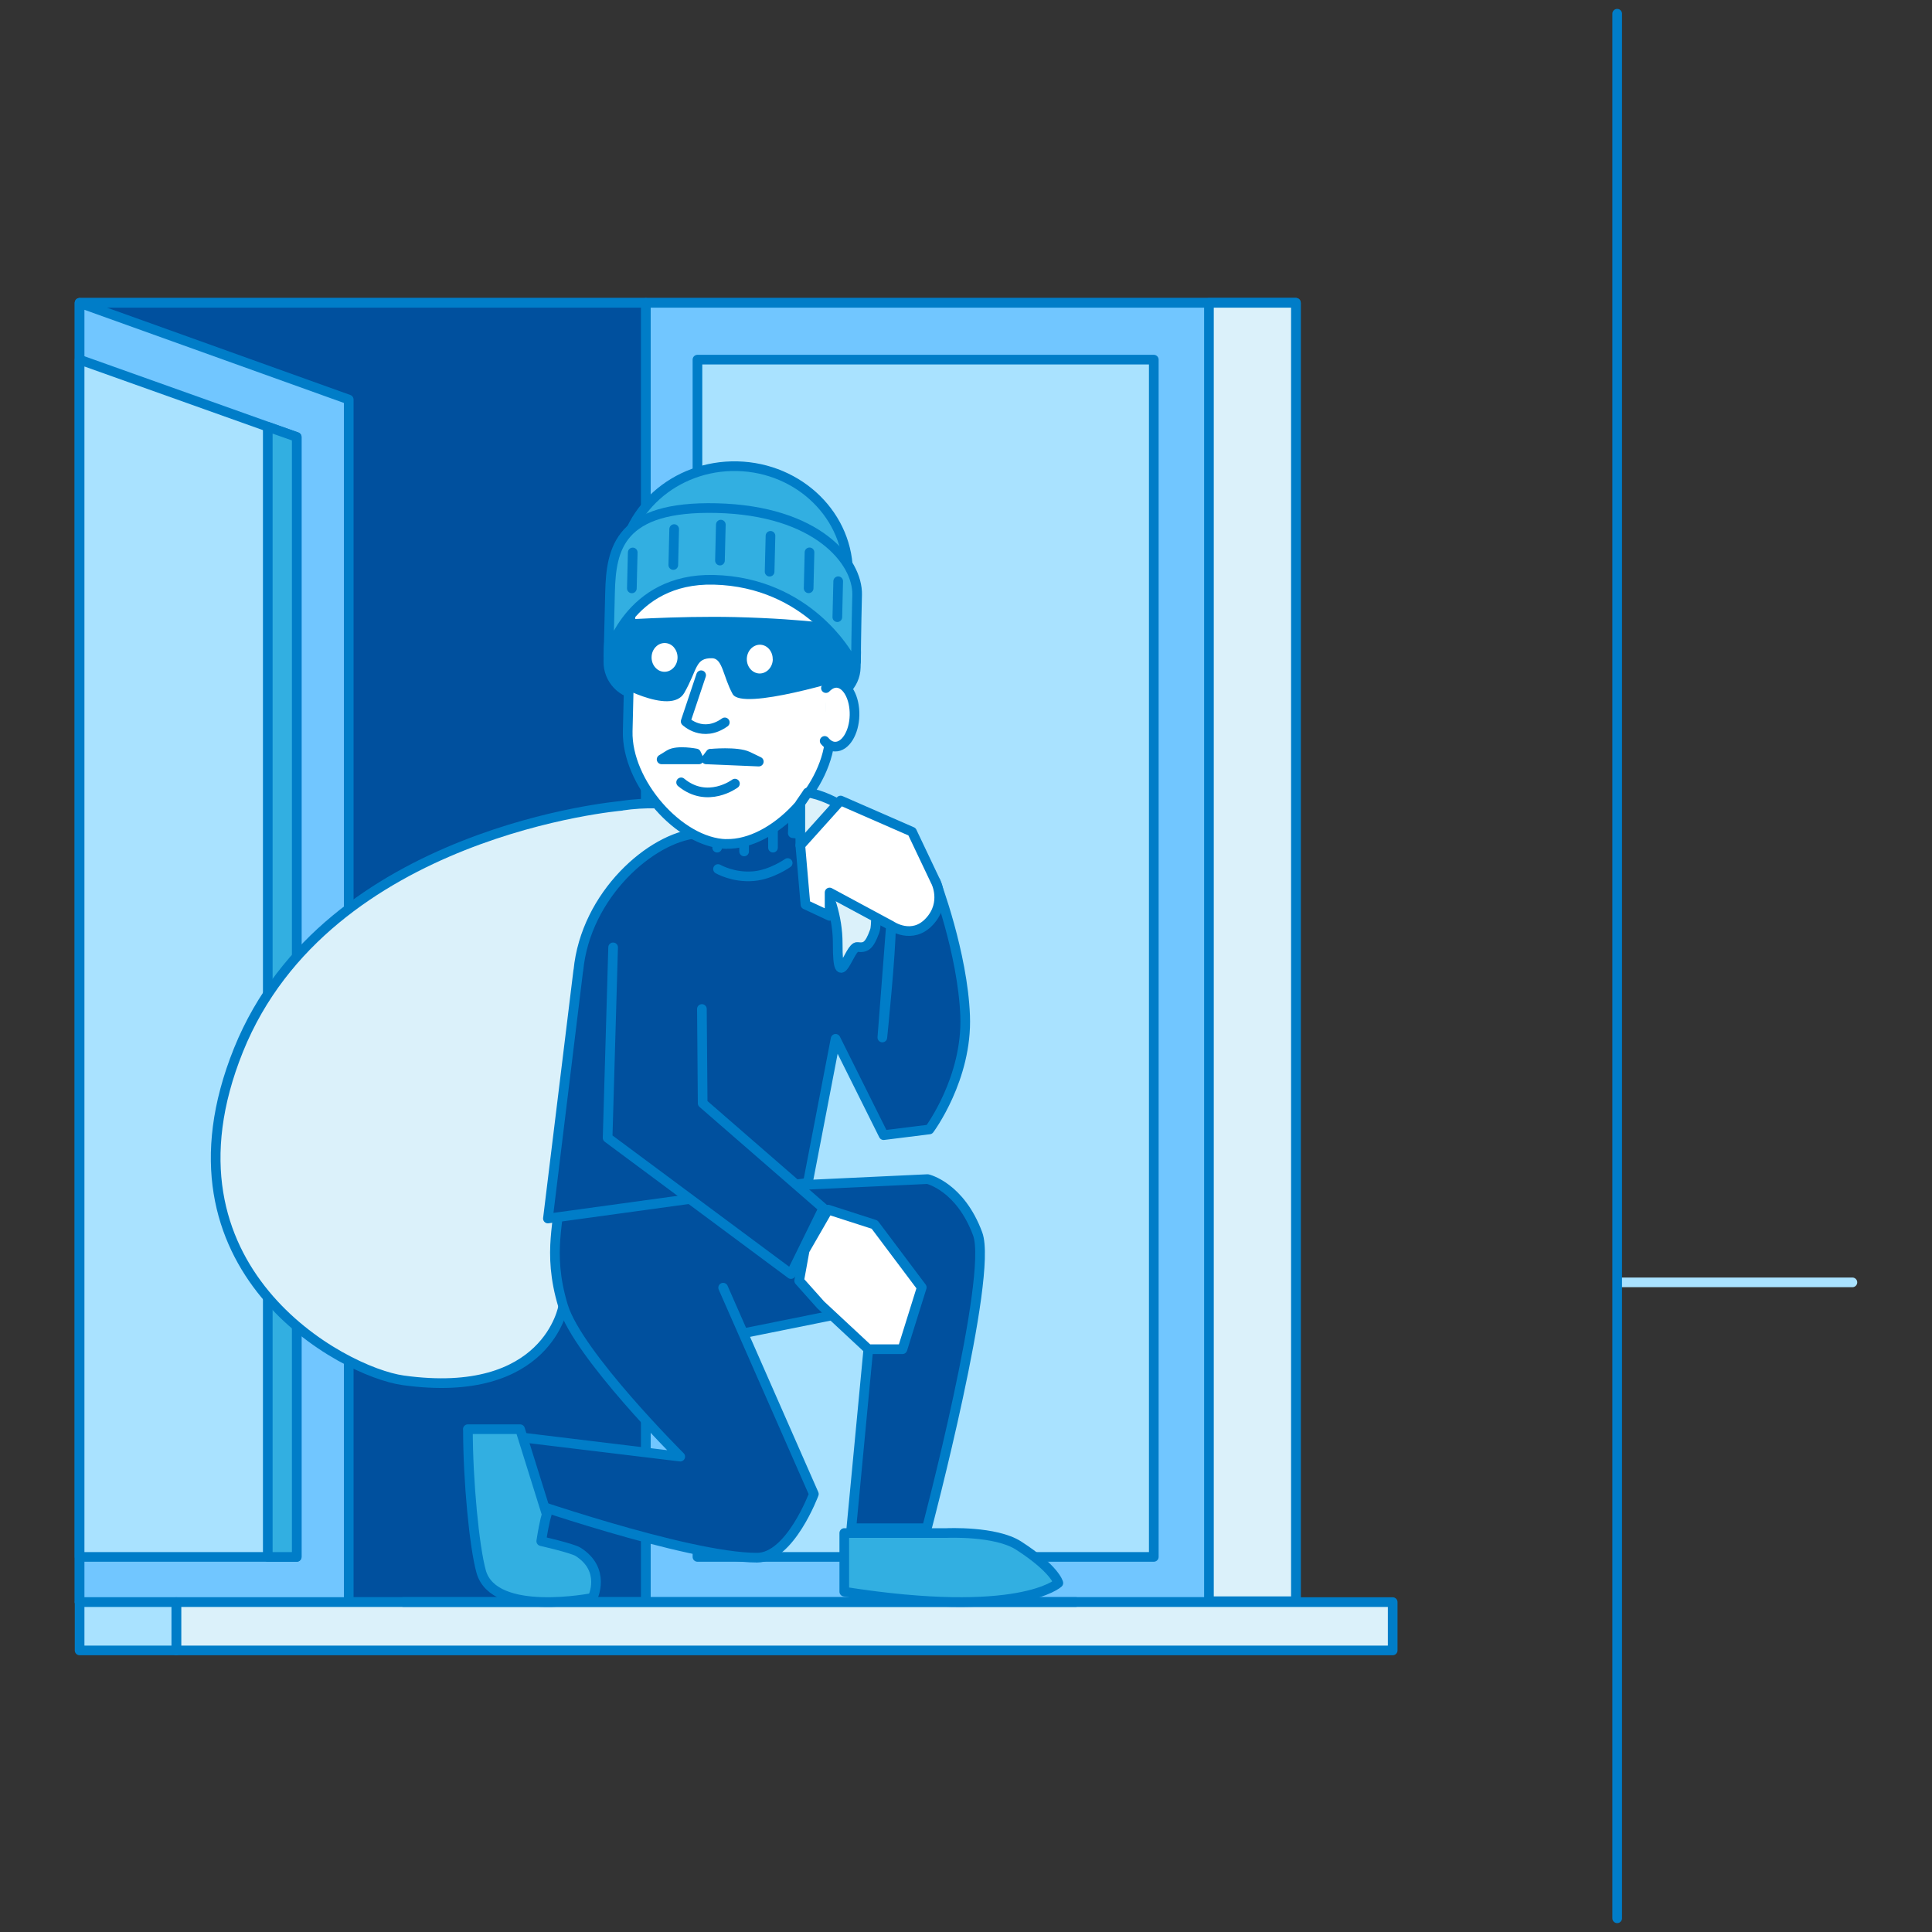 <?xml version="1.0" encoding="UTF-8"?><svg id="_39" xmlns="http://www.w3.org/2000/svg" viewBox="0 0 200 200"><rect x="0" y="0" width="200" height="200" fill="#333333" stroke="none"/><defs><style>.cls-1,.cls-2{stroke-linecap:round;stroke-linejoin:round;}.cls-1,.cls-2,.cls-3{fill:none;}.cls-1,.cls-3{stroke:#007dc8;}.cls-2{stroke:#a9e2ff;}.cls-4{fill:#00509e;}.cls-5{fill:#007dc8;}.cls-6{fill:#fff;}.cls-7{fill:#71c6ff;}.cls-8{fill:#a9e2ff;}.cls-9{fill:#dbf1fa;}.cls-10{fill:#32afe1;}.cls-3{stroke-miterlimit:10;}</style></defs><line class="cls-2" x1="167.79" y1="132.75" x2="191.76" y2="132.75"/><line class="cls-1" x1="167.41" y1="198.58" x2="167.41" y2="1.42"/><rect class="cls-6" x="8.24" y="31.35" width="125.91" height="134.49"/><rect class="cls-1" x="8.24" y="31.35" width="125.91" height="134.49"/><rect class="cls-7" x="66.85" y="31.35" width="67.3" height="134.49"/><rect class="cls-1" x="66.85" y="31.35" width="67.3" height="134.49"/><rect class="cls-4" x="8.24" y="31.35" width="58.61" height="134.49"/><rect class="cls-1" x="8.24" y="31.35" width="58.61" height="134.49"/><polygon class="cls-7" points="36.1 165.85 8.24 165.85 8.24 31.36 36.1 41.36 36.1 165.85"/><polygon class="cls-1" points="36.1 165.85 8.24 165.85 8.24 31.36 36.1 41.36 36.1 165.85"/><polygon class="cls-8" points="30.71 161.17 8.24 161.17 8.24 37.23 30.71 45.24 30.71 161.17"/><polygon class="cls-1" points="30.71 161.17 8.24 161.17 8.24 37.23 30.71 45.24 30.71 161.17"/><rect class="cls-8" x="72.2" y="37.23" width="47.24" height="123.94"/><rect class="cls-1" x="72.2" y="37.23" width="47.24" height="123.94"/><rect class="cls-9" x="18.25" y="165.85" width="125.92" height="5"/><rect class="cls-1" x="18.25" y="165.85" width="125.92" height="5"/><rect class="cls-8" x="8.24" y="165.85" width="10.01" height="5"/><rect class="cls-1" x="8.24" y="165.85" width="10.01" height="5"/><rect class="cls-9" x="125.15" y="31.35" width="9" height="134.41"/><rect class="cls-1" x="125.15" y="31.35" width="9" height="134.41"/><polygon class="cls-10" points="30.72 161.17 27.72 161.17 27.72 44.18 30.72 45.24 30.72 161.17"/><polygon class="cls-1" points="30.72 161.17 27.72 161.17 27.72 44.18 30.72 45.24 30.72 161.17"/><path class="cls-9" d="m64.34,83.42s-30.49,2.57-39.65,25.27c-9.16,22.7,10.81,33.34,17.05,34.2,14.98,2.08,16.57-7.68,16.57-7.68l11.82-44.49,3.58-6.75s-4.42-1.32-9.38-.56"/><path class="cls-1" d="m64.34,83.42s-30.49,2.57-39.65,25.27c-9.16,22.7,10.81,33.34,17.05,34.2,14.98,2.08,16.57-7.68,16.57-7.68l11.82-44.49,3.58-6.75s-4.42-1.32-9.38-.56Z"/><line class="cls-1" x1="111.37" y1="165.84" x2="41.75" y2="165.84"/><path class="cls-4" d="m72.34,138.95l17.96-3.62-2.17,22.87h7.82s6.88-26.06,5.26-30.46c-1.82-4.92-5.18-5.68-5.18-5.68l-20.69.97"/><path class="cls-1" d="m72.34,138.95l17.96-3.62-2.17,22.87h7.82s6.88-26.06,5.26-30.46c-1.82-4.92-5.18-5.68-5.18-5.68l-20.69.97"/><path class="cls-4" d="m74.86,133.3l9.39,21.36s-2.45,6.59-5.88,6.59c-7.31,0-25.21-6.3-25.21-6.3,0,0-2.32-.16-2.46-2.21-.16-2.55,3.12-3.96,3.12-3.96l16.6,2.01s-10.58-10.54-12.12-15.57c-1.78-5.81-.17-9.08-.5-11.57l19.84-3.12"/><path class="cls-1" d="m74.86,133.3l9.39,21.36s-2.45,6.59-5.88,6.59c-7.31,0-25.21-6.3-25.21-6.3,0,0-2.32-.16-2.46-2.21-.16-2.55,3.12-3.96,3.12-3.96l16.6,2.01s-10.58-10.54-12.12-15.57c-1.78-5.81-.17-9.08-.5-11.57l19.84-3.12"/><path class="cls-6" d="m80.99,85.93s-.72,4.19-4.1,3.96c-3.39-.23-3.54-4.47-3.54-4.47l.39-5.72,7.64.51-.39,5.72Z"/><path class="cls-1" d="m80.99,85.93s-.72,4.19-4.1,3.96c-3.39-.23-3.54-4.47-3.54-4.47l.39-5.72,7.64.51-.39,5.72Z"/><path class="cls-4" d="m59.87,100.48c.75-7.9,7.6-13.8,12.28-14.2,0,0-.01-.44-.01-.34v-3.17s2.04,1.05,4.94,1.05c2.57,0,5.01-1.05,5.01-1.05v3.01c0-.11-.02.47-.02.47,4.75.43,6.43,1.8,10.16,9.58.02,2.68-.89,11.57-.89,11.57l.89-11.57,4.62-4.57s2.81,7.4,3.06,13.89c.25,6.49-3.7,11.77-3.7,11.77l-4.74.59-4.97-9.97-2.87,14.9-26.91,3.7,3.14-25.66"/><path class="cls-1" d="m59.87,100.48c.75-7.9,7.6-13.8,12.28-14.2,0,0-.01-.44-.01-.34v-3.17s2.04,1.05,4.94,1.05c2.57,0,5.01-1.05,5.01-1.05v3.01c0-.11-.02.47-.02.47,4.75.43,6.43,1.8,10.16,9.58.02,2.68-.89,11.57-.89,11.57l.89-11.57,4.62-4.57s2.81,7.4,3.06,13.89c.25,6.49-3.7,11.77-3.7,11.77l-4.74.59-4.97-9.97-2.87,14.9-26.91,3.7,3.14-25.66"/><path class="cls-1" d="m74.33,89.96s1.57.92,3.67.74c1.86-.16,3.54-1.36,3.54-1.36"/><line class="cls-1" x1="80.02" y1="87.75" x2="80.02" y2="85.7"/><line class="cls-1" x1="77.03" y1="88.14" x2="77.03" y2="86.1"/><line class="cls-1" x1="74.24" y1="85.7" x2="74.24" y2="87.75"/><path class="cls-5" d="m85.14,72.38l-18.87-.46c-1.85-.04-3.33-1.6-3.29-3.45l.04-1.53c.04-1.85,1.6-3.33,3.45-3.29l18.87.46c1.85.04,3.33,1.6,3.29,3.45l-.04,1.53c-.04,1.85-1.6,3.33-3.45,3.29"/><path class="cls-3" d="m85.14,72.38l-18.87-.46c-1.85-.04-3.33-1.6-3.29-3.45l.04-1.53c.04-1.85,1.6-3.33,3.45-3.29l18.87.46c1.85.04,3.33,1.6,3.29,3.45l-.04,1.53c-.04,1.85-1.6,3.33-3.45,3.29Z"/><path class="cls-6" d="m75.18,87.37h0c-4.86-.12-10.33-6.38-10.2-11.68l.38-15.88c.14-5.66,4.49-10.18,9.67-10.06l2.12.05c5.18.12,9.31,4.85,9.17,10.51l-.38,15.68c-.13,5.41-5.8,11.49-10.76,11.37"/><path class="cls-1" d="m75.18,87.37h0c-4.86-.12-10.33-6.38-10.2-11.68l.38-15.88c.14-5.66,4.49-10.18,9.67-10.06l2.12.05c5.18.12,9.31,4.85,9.17,10.51l-.38,15.68c-.13,5.41-5.8,11.49-10.76,11.37Z"/><path class="cls-1" d="m75.03,74.78c-2.28,1.63-4.05-.1-4.05-.1l1.6-4.78"/><path class="cls-1" d="m76.08,81.12s-2.84,2.13-5.57-.13"/><path class="cls-5" d="m72.06,78s-1.94-.39-2.76.11l-.81.5h3.86s-.29-.61-.29-.61Z"/><path class="cls-1" d="m72.06,78s-1.94-.39-2.76.11l-.81.5h3.86s-.29-.61-.29-.61Z"/><path class="cls-5" d="m73.55,78.03s2.76-.27,3.88.27l1.12.54-5.44-.23.44-.59Z"/><path class="cls-1" d="m73.55,78.03s2.76-.27,3.88.27l1.12.54-5.44-.23.44-.59Z"/><path class="cls-5" d="m87.84,70.2s-11.02,3.45-12,1.64c-.99-1.81-1.03-3.67-2.11-3.7-1.79-.04-1.48,1.1-2.89,3.58-1.41,2.48-7.54-1.12-7.54-1.12l.15-6.38s6.56-.48,12.65-.34c7.74.19,11.87.95,11.87.95l-.13,5.36Z"/><path class="cls-6" d="m69.77,67.03c.51.59.49,1.54-.05,2.1-.54.57-1.39.55-1.9-.05-.51-.59-.49-1.54.05-2.1.54-.57,1.39-.55,1.9.04"/><path class="cls-6" d="m80,68.26c-.02.82-.64,1.47-1.38,1.46-.74-.02-1.33-.7-1.31-1.52.02-.82.64-1.47,1.38-1.46.74.02,1.32.7,1.3,1.52"/><path class="cls-6" d="m85.5,71.23c.05-.06.11-.11.17-.16.28-.25.6-.38.93-.38,1.07.03,1.9,1.53,1.86,3.35-.04,1.82-.95,3.28-2.02,3.25-.4,0-.77-.23-1.07-.59"/><path class="cls-1" d="m85.5,71.23c.05-.06.11-.11.17-.16.28-.25.6-.38.93-.38,1.07.03,1.9,1.53,1.86,3.35-.04,1.82-.95,3.28-2.02,3.25-.4,0-.77-.23-1.07-.59"/><path class="cls-10" d="m64.34,59.02c.15-6.1,5.52-10.91,11.99-10.76,6.48.16,11.61,5.23,11.46,11.32"/><path class="cls-1" d="m64.34,59.02c.15-6.1,5.52-10.91,11.99-10.76,6.48.16,11.61,5.23,11.46,11.32"/><path class="cls-10" d="m87.87,67.96l.74.53s.03-3.45.12-6.91c.08-3.46-4.13-8.73-14.55-8.98-10.07-.24-10.92,4.18-11.03,8.74-.11,4.55-.16,6.54-.16,6.54,0,0,2.03-8.07,10.9-7.86,9.8.24,13.98,7.95,13.98,7.95"/><path class="cls-1" d="m87.87,67.96l.74.53s.03-3.45.12-6.91c.08-3.46-4.13-8.73-14.55-8.98-10.07-.24-10.92,4.18-11.03,8.74-.11,4.55-.16,6.54-.16,6.54,0,0,2.03-8.07,10.9-7.86,9.8.24,13.98,7.95,13.98,7.95Z"/><line class="cls-1" x1="74.53" y1="58.03" x2="74.62" y2="54.31"/><line class="cls-1" x1="69.7" y1="58.49" x2="69.79" y2="54.77"/><line class="cls-1" x1="65.41" y1="60.91" x2="65.5" y2="57.19"/><line class="cls-1" x1="83.71" y1="60.9" x2="83.8" y2="57.18"/><line class="cls-1" x1="86.68" y1="63.89" x2="86.77" y2="60.17"/><line class="cls-1" x1="79.67" y1="59.18" x2="79.76" y2="55.47"/><path class="cls-10" d="m87.4,164.77v-6.07h10.61s5.05-.24,7.44,1.3c3.78,2.44,4.11,3.87,4.11,3.87,0,0-3.98,3.76-22.16.9"/><path class="cls-1" d="m87.4,164.77v-6.07h10.61s5.05-.24,7.44,1.3c3.78,2.44,4.11,3.87,4.11,3.87,0,0-3.98,3.76-22.16.9Z"/><path class="cls-10" d="m48.43,147.95h5.41l2.76,8.83s-.21.48-.57,2.76c0,0,3.21.73,3.8,1.1,2.96,1.86,1.52,4.77,1.52,4.77,0,0-10.21,2.04-11.54-2.72-.71-2.54-1.37-9.38-1.37-14.74"/><path class="cls-1" d="m48.43,147.95h5.41l2.76,8.83s-.21.48-.57,2.76c0,0,3.21.73,3.8,1.1,2.96,1.86,1.52,4.77,1.52,4.77,0,0-10.21,2.04-11.54-2.72-.71-2.54-1.37-9.38-1.37-14.74Z"/><polyline class="cls-4" points="72.66 104.45 72.74 114.21 85.23 125.07 81.88 131.89 62.9 117.79 63.47 98.07"/><polyline class="cls-1" points="72.66 104.45 72.74 114.21 85.23 125.07 81.88 131.89 62.9 117.79 63.47 98.07"/><polygon class="cls-6" points="85.73 125.22 90.54 126.77 95.42 133.27 93.42 139.67 89.89 139.67 84.95 135.07 82.73 132.58 83.3 129.44 85.73 125.22"/><polygon class="cls-1" points="85.73 125.22 90.54 126.77 95.42 133.27 93.42 139.67 89.89 139.67 84.95 135.07 82.73 132.58 83.3 129.44 85.73 125.22"/><path class="cls-9" d="m83.61,82.04s-.33.51-.76,1.12v4.35s3.89,4.54,3.87,10.18c-.02,5.5,1.21.23,2.04.34.83.11,1.22-.08,1.78-1.62.28-.78-.13-2.07.78-2.07s2.94,2.6,3.27,1.3c.33-1.3-.65-2.76-.65-2.76,0,0,3.15,1.68,2.98.27-.17-1.41-7.85-10.3-13.32-11.1"/><path class="cls-1" d="m83.61,82.04s-.33.51-.76,1.12v4.35s3.89,4.54,3.87,10.18c-.02,5.5,1.21.23,2.04.34.83.11,1.22-.08,1.78-1.62.28-.78-.13-2.07.78-2.07s2.94,2.6,3.27,1.3c.33-1.3-.65-2.76-.65-2.76,0,0,3.15,1.68,2.98.27-.17-1.41-7.85-10.3-13.32-11.1Z"/><path class="cls-6" d="m96.86,91.26l-2.45-5.16-7.39-3.23-4.17,4.64.53,6.13,2.5,1.17v-2.42l6.37,3.43s2.18,1.52,3.97-.43c1.8-1.95.64-4.14.64-4.14"/><path class="cls-1" d="m96.86,91.26l-2.45-5.16-7.39-3.23-4.17,4.64.53,6.13,2.5,1.17v-2.42l6.37,3.43s2.18,1.52,3.97-.43c1.8-1.95.64-4.14.64-4.14Z"/></svg>